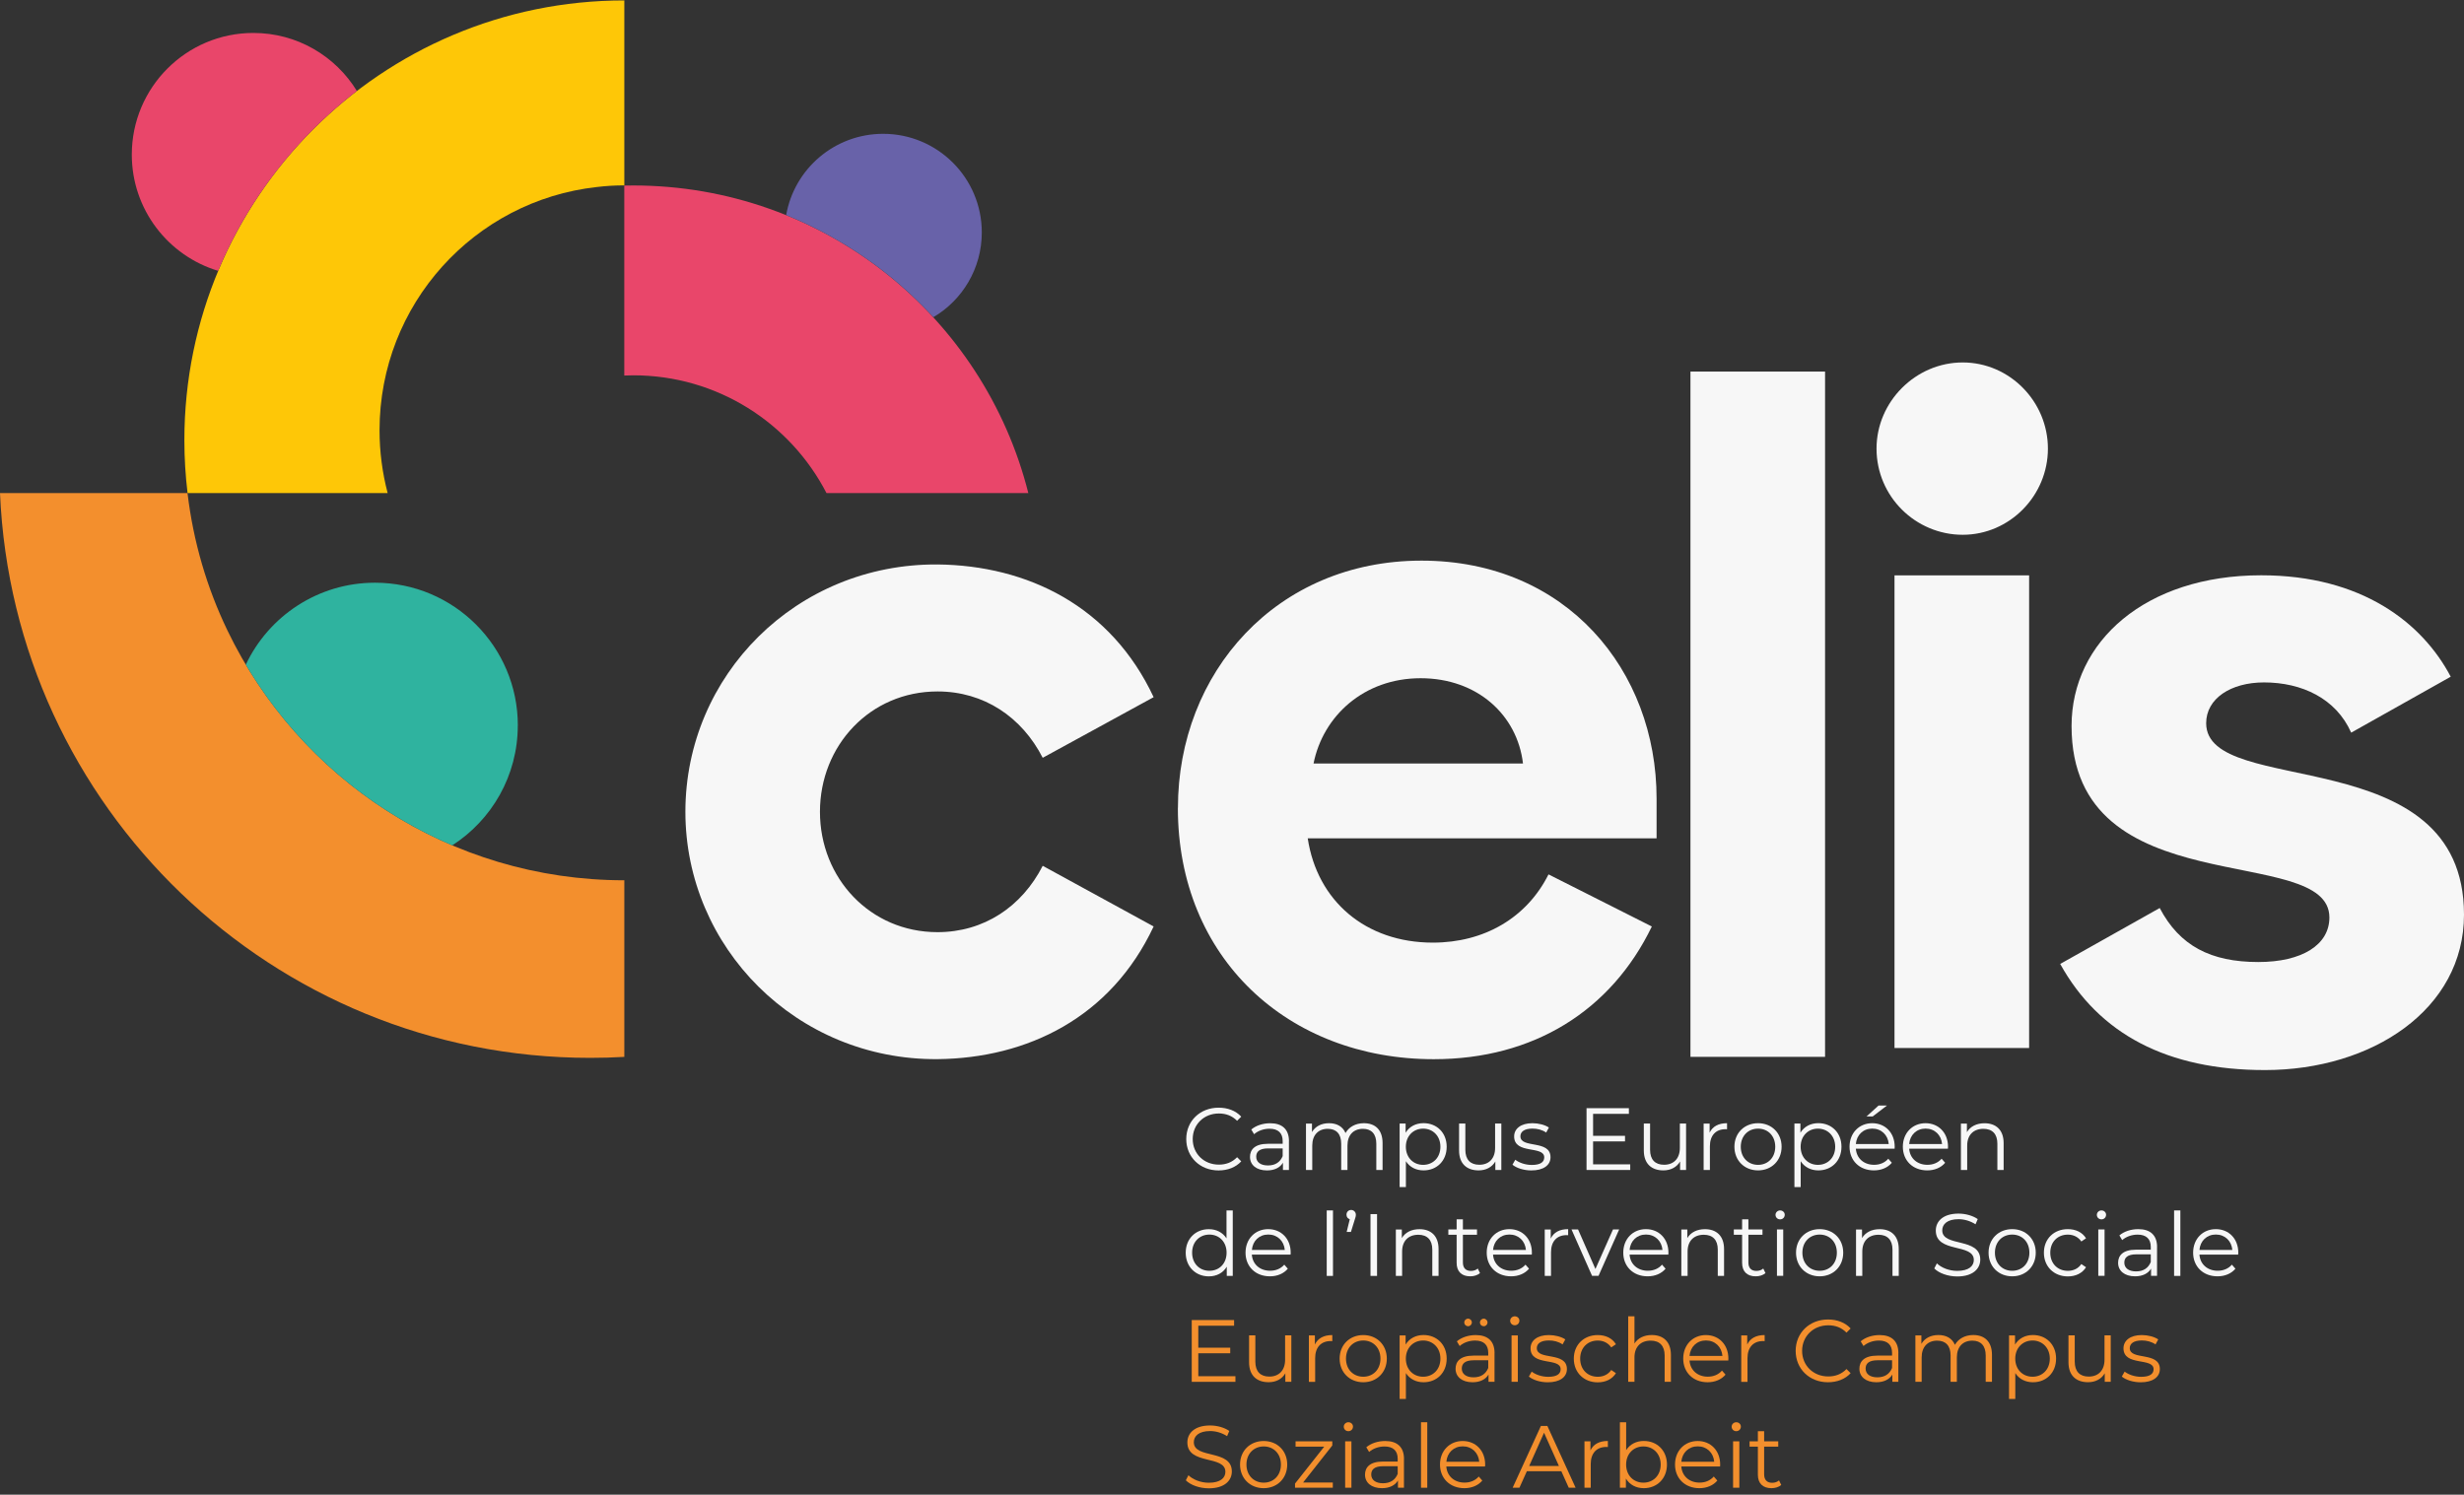 <?xml version="1.0" encoding="UTF-8"?>
<svg xmlns="http://www.w3.org/2000/svg" width="300" height="182" viewBox="0 0 300 182" fill="none">
  <rect x="0" y="0" width="300" height="182" fill="#333333" stroke="none"/>
  <g clip-path="url(#clip0_53_956)">
    <path d="M276.603 73.624V73.103C276.407 73.103 276.216 73.103 276.02 73.108L276.603 73.624Z" fill="#F7F7F7"></path>
    <path d="M83.448 98.856C83.448 82.237 96.953 68.619 114.145 68.732C125.108 68.844 135.263 73.809 140.459 84.891L126.954 92.274C124.412 87.309 119.8 84.195 114.145 84.195C105.947 84.195 99.832 90.771 99.832 98.85C99.832 106.929 105.947 113.505 114.145 113.505C119.8 113.505 124.418 110.391 126.954 105.426L140.459 112.81C135.263 123.891 125.108 128.851 114.145 128.968C96.948 129.086 83.448 115.351 83.448 98.844" fill="#F7F7F7"></path>
    <path d="M185.429 92.97C184.739 87.085 179.891 82.585 172.968 82.585C166.044 82.585 161.078 87.202 159.928 92.97H185.435H185.429ZM143.416 98.39C143.416 81.889 155.417 68.266 173.074 68.266C190.731 68.266 201.694 81.653 201.694 97.234V102.082H159.221C160.377 109.701 166.263 114.779 174.454 114.779C180.688 114.779 185.878 111.777 188.537 106.47L201.117 112.815C196.151 123.089 186.691 128.974 174.572 128.974C156.797 128.974 143.41 116.625 143.41 98.39" fill="#F7F7F7"></path>
    <path d="M222.207 45.245H205.818V128.688H222.207V45.245Z" fill="#F7F7F7"></path>
    <path d="M228.474 54.626C228.474 48.903 233.244 44.134 238.966 44.134C244.689 44.134 249.341 48.903 249.341 54.626C249.341 60.349 244.689 65.118 238.966 65.118C233.244 65.118 228.474 60.467 228.474 54.626Z" fill="#F7F7F7"></path>
    <path d="M250.833 117.377L262.952 110.565C265.376 115.183 269.186 117.141 274.954 117.141C280.262 117.141 283.611 115.065 283.611 111.716C283.611 102.48 252.219 110.448 252.219 88.403C252.219 78.13 261.219 70.05 275.302 70.05C287.533 70.05 294.922 75.824 298.384 82.4L286.265 89.211C284.419 85.053 280.262 83.095 275.65 83.095C271.61 83.095 268.608 85.059 268.608 88.061C268.608 97.296 300 89.907 300 111.373C300 122.915 288.807 130.298 275.762 130.298C263.873 130.298 255.563 125.911 250.833 117.371" fill="#F7F7F7"></path>
    <path d="M76.014 107.187V128.693C74.639 128.772 73.254 128.811 71.851 128.811C33.182 128.817 1.644 98.306 0 60.041H22.83C23.537 65.977 25.203 71.61 27.7 76.783C36.346 94.771 54.733 107.187 76.014 107.187Z" fill="#F38F2D"></path>
    <path d="M125.203 60.041H100.628C96.224 51.518 87.353 45.7 77.091 45.7C76.732 45.7 76.373 45.711 76.008 45.728V22.595H76.317C76.57 22.584 76.839 22.584 77.091 22.584C100.309 22.584 119.789 38.529 125.203 60.046" fill="#E9466A"></path>
    <path d="M76.014 0.051V22.572C74.881 22.572 73.759 22.64 72.653 22.774C57.774 24.429 46.21 37.048 46.21 52.393C46.21 55.036 46.558 57.6 47.197 60.041H22.836C22.583 57.931 22.448 55.799 22.448 53.622C22.443 24.042 46.429 0.051 76.014 0.051Z" fill="#FEC707"></path>
    <path d="M43.455 11.07C36.077 16.743 30.208 24.267 26.561 32.98C20.479 31.151 16.047 25.507 16.047 18.824C16.047 10.644 22.678 4.012 30.842 4.012C36.178 4.012 40.846 6.829 43.449 11.07" fill="#E9466A"></path>
    <path d="M119.537 28.295C119.537 32.7 117.174 36.543 113.64 38.624C108.702 33.261 102.592 28.98 95.719 26.191C96.707 20.558 101.616 16.294 107.53 16.294C114.161 16.294 119.537 21.669 119.537 28.301" fill="#6862A9"></path>
    <path d="M63.042 88.336C63.042 94.463 59.867 99.849 55.064 102.935C44.538 98.452 35.718 90.698 29.928 80.935C32.705 75.038 38.708 70.954 45.66 70.954C55.254 70.954 63.048 78.73 63.048 88.341" fill="#2FB39F"></path>
    <path d="M247.052 70.061H230.663V127.611H247.052V70.061Z" fill="#F7F7F7"></path>
    <path d="M144.431 138.703C144.431 136.498 146.109 134.877 148.376 134.877C149.47 134.877 150.457 135.241 151.125 135.971L150.62 136.476C150.008 135.853 149.257 135.584 148.398 135.584C146.58 135.584 145.217 136.919 145.217 138.698C145.217 140.476 146.58 141.812 148.398 141.812C149.257 141.812 150.008 141.542 150.62 140.908L151.125 141.413C150.457 142.143 149.47 142.519 148.365 142.519C146.109 142.519 144.431 140.897 144.431 138.692V138.703Z" fill="#F7F7F7"></path>
    <path d="M156.932 138.961V142.462H156.203V141.581C155.86 142.159 155.193 142.518 154.256 142.518C152.977 142.518 152.191 141.851 152.191 140.874C152.191 140.005 152.752 139.275 154.374 139.275H156.169V138.933C156.169 137.968 155.619 137.441 154.57 137.441C153.841 137.441 153.15 137.699 152.69 138.108L152.348 137.536C152.915 137.053 153.756 136.773 154.649 136.773C156.107 136.773 156.938 137.502 156.938 138.967L156.932 138.961ZM156.169 140.762V139.836H154.396C153.302 139.836 152.948 140.268 152.948 140.846C152.948 141.503 153.476 141.912 154.379 141.912C155.283 141.912 155.872 141.503 156.175 140.762H156.169Z" fill="#F7F7F7"></path>
    <path d="M168.333 139.186V142.462H167.57V139.258C167.57 138.069 166.97 137.452 165.949 137.452C164.787 137.452 164.058 138.204 164.058 139.494V142.462H163.295V139.258C163.295 138.069 162.694 137.452 161.662 137.452C160.512 137.452 159.771 138.204 159.771 139.494V142.462H159.008V136.812H159.737V137.845C160.136 137.166 160.865 136.767 161.813 136.767C162.762 136.767 163.48 137.166 163.822 137.962C164.232 137.233 165.034 136.767 166.055 136.767C167.43 136.767 168.333 137.564 168.333 139.186Z" fill="#F7F7F7"></path>
    <path d="M176.138 139.634C176.138 141.351 174.937 142.513 173.321 142.513C172.418 142.513 171.643 142.126 171.172 141.396V144.544H170.409V136.807H171.138V137.923C171.599 137.171 172.384 136.762 173.321 136.762C174.931 136.762 176.138 137.923 176.138 139.629V139.634ZM175.375 139.634C175.375 138.321 174.46 137.429 173.271 137.429C172.081 137.429 171.167 138.321 171.167 139.634C171.167 140.947 172.07 141.839 173.271 141.839C174.471 141.839 175.375 140.959 175.375 139.634Z" fill="#F7F7F7"></path>
    <path d="M182.792 136.812V142.462H182.062V141.43C181.664 142.114 180.935 142.513 180.031 142.513C178.589 142.513 177.647 141.705 177.647 140.083V136.807H178.41V140.01C178.41 141.211 179.033 141.828 180.11 141.828C181.294 141.828 182.034 141.065 182.034 139.775V136.807H182.797L182.792 136.812Z" fill="#F7F7F7"></path>
    <path d="M184.15 141.817L184.492 141.217C184.941 141.57 185.704 141.851 186.501 141.851C187.578 141.851 188.016 141.486 188.016 140.925C188.016 139.455 184.352 140.611 184.352 138.378C184.352 137.452 185.148 136.767 186.585 136.767C187.314 136.767 188.111 136.969 188.582 137.295L188.251 137.906C187.757 137.564 187.168 137.424 186.585 137.424C185.564 137.424 185.115 137.822 185.115 138.361C185.115 139.887 188.779 138.737 188.779 140.908C188.779 141.884 187.92 142.518 186.444 142.518C185.507 142.518 184.61 142.215 184.144 141.817H184.15Z" fill="#F7F7F7"></path>
    <path d="M198.485 141.772V142.462H193.166V134.938H198.322V135.628H193.963V138.305H197.851V138.984H193.963V141.778H198.485V141.772Z" fill="#F7F7F7"></path>
    <path d="M205.285 136.812V142.462H204.556V141.43C204.158 142.114 203.428 142.513 202.525 142.513C201.083 142.513 200.14 141.705 200.14 140.083V136.807H200.903V140.01C200.903 141.211 201.526 141.828 202.603 141.828C203.787 141.828 204.528 141.065 204.528 139.775V136.807H205.291L205.285 136.812Z" fill="#F7F7F7"></path>
    <path d="M210.273 136.767V137.508C210.206 137.508 210.144 137.497 210.088 137.497C208.904 137.497 208.186 138.249 208.186 139.584V142.462H207.423V136.812H208.152V137.918C208.506 137.166 209.23 136.767 210.268 136.767H210.273Z" fill="#F7F7F7"></path>
    <path d="M211.171 139.634C211.171 137.957 212.394 136.767 214.049 136.767C215.704 136.767 216.916 137.962 216.916 139.634C216.916 141.306 215.704 142.513 214.049 142.513C212.394 142.513 211.171 141.312 211.171 139.634ZM216.142 139.634C216.142 138.31 215.25 137.429 214.049 137.429C212.849 137.429 211.945 138.31 211.945 139.634C211.945 140.959 212.849 141.839 214.049 141.839C215.25 141.839 216.142 140.959 216.142 139.634Z" fill="#F7F7F7"></path>
    <path d="M224.205 139.634C224.205 141.351 223.004 142.513 221.388 142.513C220.485 142.513 219.71 142.126 219.239 141.396V144.544H218.476V136.807H219.206V137.923C219.666 137.171 220.451 136.762 221.388 136.762C222.998 136.762 224.205 137.923 224.205 139.629V139.634ZM223.442 139.634C223.442 138.321 222.527 137.429 221.338 137.429C220.148 137.429 219.234 138.321 219.234 139.634C219.234 140.947 220.137 141.839 221.338 141.839C222.538 141.839 223.442 140.959 223.442 139.634Z" fill="#F7F7F7"></path>
    <path d="M230.685 139.87H225.955C226.039 141.054 226.943 141.834 228.177 141.834C228.867 141.834 229.479 141.587 229.905 141.093L230.337 141.587C229.832 142.187 229.047 142.513 228.155 142.513C226.393 142.513 225.187 141.312 225.187 139.634C225.187 137.957 226.359 136.767 227.947 136.767C229.535 136.767 230.685 137.94 230.685 139.634C230.685 139.696 230.674 139.786 230.674 139.87H230.685ZM225.955 139.303H229.961C229.866 138.198 229.058 137.424 227.953 137.424C226.847 137.424 226.051 138.198 225.955 139.303ZM228.009 135.943H227.257L228.727 134.613H229.748L228.009 135.943Z" fill="#F7F7F7"></path>
    <path d="M237.177 139.87H232.447C232.531 141.054 233.434 141.834 234.669 141.834C235.359 141.834 235.97 141.587 236.397 141.093L236.829 141.587C236.324 142.187 235.538 142.513 234.646 142.513C232.885 142.513 231.678 141.312 231.678 139.634C231.678 137.957 232.851 136.767 234.439 136.767C236.027 136.767 237.177 137.94 237.177 139.634C237.177 139.696 237.166 139.786 237.166 139.87H237.177ZM232.447 139.303H236.453C236.358 138.198 235.55 137.424 234.444 137.424C233.339 137.424 232.542 138.198 232.447 139.303Z" fill="#F7F7F7"></path>
    <path d="M243.949 139.186V142.462H243.186V139.259C243.186 138.069 242.563 137.452 241.486 137.452C240.274 137.452 239.511 138.204 239.511 139.494V142.462H238.748V136.812H239.477V137.856C239.887 137.166 240.65 136.773 241.626 136.773C243.001 136.773 243.949 137.57 243.949 139.191V139.186Z" fill="#F7F7F7"></path>
    <path d="M150.093 147.389V155.362H149.363V154.245C148.903 155.008 148.118 155.418 147.181 155.418C145.57 155.418 144.364 154.245 144.364 152.539C144.364 150.834 145.57 149.672 147.181 149.672C148.084 149.672 148.858 150.059 149.33 150.789V147.394H150.093V147.389ZM149.341 152.534C149.341 151.21 148.437 150.329 147.248 150.329C146.058 150.329 145.144 151.21 145.144 152.534C145.144 153.858 146.047 154.739 147.248 154.739C148.449 154.739 149.341 153.858 149.341 152.534Z" fill="#F7F7F7"></path>
    <path d="M157.145 152.769H152.415C152.5 153.953 153.403 154.733 154.637 154.733C155.327 154.733 155.939 154.486 156.365 153.992L156.797 154.486C156.292 155.086 155.507 155.412 154.615 155.412C152.853 155.412 151.647 154.211 151.647 152.534C151.647 150.856 152.819 149.667 154.407 149.667C155.995 149.667 157.145 150.839 157.145 152.534C157.145 152.595 157.134 152.685 157.134 152.769H157.145ZM152.421 152.203H156.427C156.332 151.097 155.524 150.323 154.418 150.323C153.313 150.323 152.516 151.097 152.421 152.203Z" fill="#F7F7F7"></path>
    <path d="M161.533 147.389H162.296V155.362H161.533V147.389Z" fill="#F7F7F7"></path>
    <path d="M165.079 147.916C165.079 148.101 165.034 148.225 164.939 148.528L164.479 150.009H163.962L164.338 148.46C164.103 148.387 163.94 148.191 163.94 147.91C163.94 147.568 164.187 147.333 164.507 147.333C164.826 147.333 165.079 147.591 165.079 147.91V147.916Z" fill="#F7F7F7"></path>
    <path d="M166.863 147.837H167.66V155.361H166.863V147.837Z" fill="#F7F7F7"></path>
    <path d="M175.15 152.085V155.361H174.387V152.158C174.387 150.968 173.764 150.351 172.687 150.351C171.475 150.351 170.712 151.103 170.712 152.393V155.361H169.949V149.711H170.678V150.755C171.088 150.065 171.851 149.672 172.827 149.672C174.202 149.672 175.15 150.469 175.15 152.09V152.085Z" fill="#F7F7F7"></path>
    <path d="M180.2 155.014C179.897 155.283 179.448 155.412 179.005 155.412C177.939 155.412 177.35 154.812 177.35 153.768V150.351H176.34V149.706H177.35V148.471H178.113V149.706H179.829V150.351H178.113V153.723C178.113 154.391 178.455 154.755 179.089 154.755C179.403 154.755 179.712 154.66 179.925 154.464L180.194 155.014H180.2Z" fill="#F7F7F7"></path>
    <path d="M186.512 152.769H181.782C181.866 153.953 182.769 154.733 184.004 154.733C184.694 154.733 185.306 154.486 185.732 153.992L186.164 154.486C185.659 155.086 184.873 155.412 183.981 155.412C182.22 155.412 181.013 154.211 181.013 152.534C181.013 150.856 182.186 149.667 183.774 149.667C185.362 149.667 186.512 150.839 186.512 152.534C186.512 152.595 186.501 152.685 186.501 152.769H186.512ZM181.782 152.203H185.788C185.693 151.097 184.885 150.323 183.779 150.323C182.674 150.323 181.877 151.097 181.782 152.203Z" fill="#F7F7F7"></path>
    <path d="M190.927 149.667V150.407C190.86 150.407 190.798 150.396 190.742 150.396C189.558 150.396 188.84 151.148 188.84 152.483V155.361H188.077V149.711H188.807V150.817C189.16 150.065 189.884 149.667 190.922 149.667H190.927Z" fill="#F7F7F7"></path>
    <path d="M197.139 149.706L194.625 155.356H193.839L191.337 149.706H192.134L194.249 154.52L196.387 149.706H197.139Z" fill="#F7F7F7"></path>
    <path d="M203.136 152.769H198.407C198.491 153.953 199.394 154.733 200.628 154.733C201.319 154.733 201.93 154.486 202.357 153.992L202.789 154.486C202.284 155.086 201.498 155.412 200.606 155.412C198.844 155.412 197.638 154.211 197.638 152.534C197.638 150.856 198.811 149.667 200.398 149.667C201.986 149.667 203.136 150.839 203.136 152.534C203.136 152.595 203.125 152.685 203.125 152.769H203.136ZM198.407 152.203H202.413C202.317 151.097 201.509 150.323 200.404 150.323C199.299 150.323 198.502 151.097 198.407 152.203Z" fill="#F7F7F7"></path>
    <path d="M209.909 152.085V155.361H209.145V152.158C209.145 150.968 208.523 150.351 207.445 150.351C206.234 150.351 205.47 151.103 205.47 152.393V155.361H204.707V149.711H205.437V150.755C205.846 150.065 206.609 149.672 207.586 149.672C208.96 149.672 209.909 150.469 209.909 152.09V152.085Z" fill="#F7F7F7"></path>
    <path d="M214.958 155.014C214.655 155.283 214.206 155.412 213.763 155.412C212.697 155.412 212.108 154.812 212.108 153.768V150.351H211.098V149.706H212.108V148.471H212.871V149.706H214.588V150.351H212.871V153.723C212.871 154.391 213.213 154.755 213.847 154.755C214.161 154.755 214.47 154.66 214.683 154.464L214.953 155.014H214.958Z" fill="#F7F7F7"></path>
    <path d="M216.176 147.927C216.176 147.636 216.423 147.389 216.737 147.389C217.051 147.389 217.298 147.624 217.298 147.916C217.298 148.225 217.062 148.477 216.737 148.477C216.411 148.477 216.176 148.23 216.176 147.927ZM216.35 149.706H217.113V155.356H216.35V149.706Z" fill="#F7F7F7"></path>
    <path d="M218.672 152.534C218.672 150.856 219.896 149.667 221.551 149.667C223.206 149.667 224.418 150.862 224.418 152.534C224.418 154.206 223.206 155.412 221.551 155.412C219.896 155.412 218.672 154.211 218.672 152.534ZM223.644 152.534C223.644 151.209 222.751 150.329 221.551 150.329C220.35 150.329 219.447 151.209 219.447 152.534C219.447 153.858 220.35 154.739 221.551 154.739C222.751 154.739 223.644 153.858 223.644 152.534Z" fill="#F7F7F7"></path>
    <path d="M231.179 152.085V155.361H230.416V152.158C230.416 150.968 229.793 150.351 228.716 150.351C227.504 150.351 226.741 151.103 226.741 152.393V155.361H225.978V149.711H226.707V150.755C227.117 150.065 227.88 149.672 228.856 149.672C230.231 149.672 231.179 150.469 231.179 152.09V152.085Z" fill="#F7F7F7"></path>
    <path d="M235.51 154.447L235.819 153.835C236.358 154.363 237.311 154.75 238.299 154.75C239.707 154.75 240.319 154.161 240.319 153.42C240.319 151.355 235.69 152.623 235.69 149.84C235.69 148.735 236.548 147.776 238.462 147.776C239.309 147.776 240.19 148.023 240.796 148.443L240.526 149.077C239.881 148.657 239.129 148.455 238.462 148.455C237.087 148.455 236.475 149.066 236.475 149.818C236.475 151.883 241.104 150.637 241.104 153.375C241.104 154.48 240.223 155.429 238.299 155.429C237.171 155.429 236.066 155.03 235.505 154.452L235.51 154.447Z" fill="#F7F7F7"></path>
    <path d="M242.114 152.534C242.114 150.856 243.337 149.667 244.992 149.667C246.648 149.667 247.86 150.862 247.86 152.534C247.86 154.206 246.648 155.412 244.992 155.412C243.337 155.412 242.114 154.211 242.114 152.534ZM247.085 152.534C247.085 151.209 246.193 150.329 244.992 150.329C243.792 150.329 242.888 151.209 242.888 152.534C242.888 153.858 243.792 154.739 244.992 154.739C246.193 154.739 247.085 153.858 247.085 152.534Z" fill="#F7F7F7"></path>
    <path d="M248.853 152.534C248.853 150.845 250.076 149.667 251.765 149.667C252.718 149.667 253.526 150.042 253.981 150.783L253.409 151.17C253.021 150.603 252.421 150.334 251.765 150.334C250.53 150.334 249.627 151.215 249.627 152.539C249.627 153.863 250.53 154.744 251.765 154.744C252.421 154.744 253.021 154.486 253.409 153.919L253.981 154.307C253.532 155.036 252.724 155.423 251.765 155.423C250.076 155.423 248.853 154.228 248.853 152.545V152.534Z" fill="#F7F7F7"></path>
    <path d="M255.299 147.927C255.299 147.636 255.546 147.389 255.86 147.389C256.175 147.389 256.422 147.624 256.422 147.916C256.422 148.225 256.186 148.477 255.86 148.477C255.535 148.477 255.299 148.23 255.299 147.927ZM255.473 149.706H256.236V155.356H255.473V149.706Z" fill="#F7F7F7"></path>
    <path d="M262.627 151.855V155.356H261.898V154.475C261.555 155.053 260.888 155.412 259.951 155.412C258.671 155.412 257.886 154.744 257.886 153.768C257.886 152.898 258.447 152.169 260.068 152.169H261.864V151.827C261.864 150.862 261.314 150.334 260.265 150.334C259.535 150.334 258.845 150.592 258.385 151.002L258.043 150.43C258.61 149.947 259.451 149.667 260.343 149.667C261.802 149.667 262.633 150.396 262.633 151.86L262.627 151.855ZM261.864 153.661V152.736H260.091C258.997 152.736 258.643 153.168 258.643 153.745C258.643 154.402 259.171 154.812 260.074 154.812C260.977 154.812 261.567 154.402 261.869 153.661H261.864Z" fill="#F7F7F7"></path>
    <path d="M264.703 147.389H265.466V155.362H264.703V147.389Z" fill="#F7F7F7"></path>
    <path d="M272.519 152.769H267.789C267.873 153.953 268.776 154.733 270.011 154.733C270.701 154.733 271.312 154.486 271.739 153.992L272.171 154.486C271.666 155.086 270.88 155.412 269.988 155.412C268.227 155.412 267.02 154.211 267.02 152.534C267.02 150.856 268.193 149.667 269.781 149.667C271.369 149.667 272.519 150.839 272.519 152.534C272.519 152.595 272.507 152.685 272.507 152.769H272.519ZM267.789 152.203H271.795C271.7 151.097 270.892 150.323 269.786 150.323C268.681 150.323 267.884 151.097 267.789 152.203Z" fill="#F7F7F7"></path>
    <path d="M150.418 167.57V168.261H145.099V160.737H150.255V161.427H145.896V164.103H149.784V164.782H145.896V167.576H150.418V167.57Z" fill="#F38F2D"></path>
    <path d="M157.224 162.605V168.255H156.494V167.222C156.096 167.912 155.367 168.305 154.463 168.305C153.021 168.305 152.079 167.497 152.079 165.876V162.599H152.842V165.803C152.842 167.004 153.465 167.621 154.542 167.621C155.726 167.621 156.466 166.858 156.466 165.567V162.599H157.229L157.224 162.605Z" fill="#F38F2D"></path>
    <path d="M162.212 162.565V163.306C162.144 163.306 162.083 163.295 162.027 163.295C160.843 163.295 160.125 164.047 160.125 165.382V168.26H159.362V162.61H160.091V163.716C160.444 162.964 161.168 162.565 162.206 162.565H162.212Z" fill="#F38F2D"></path>
    <path d="M163.104 165.433C163.104 163.755 164.327 162.565 165.982 162.565C167.637 162.565 168.849 163.761 168.849 165.433C168.849 167.105 167.637 168.311 165.982 168.311C164.327 168.311 163.104 167.11 163.104 165.433ZM168.075 165.433C168.075 164.108 167.183 163.227 165.982 163.227C164.781 163.227 163.878 164.108 163.878 165.433C163.878 166.757 164.781 167.638 165.982 167.638C167.183 167.638 168.075 166.757 168.075 165.433Z" fill="#F38F2D"></path>
    <path d="M176.138 165.433C176.138 167.15 174.937 168.311 173.321 168.311C172.418 168.311 171.643 167.924 171.172 167.195V170.342H170.409V162.605H171.138V163.721C171.599 162.97 172.384 162.56 173.321 162.56C174.931 162.56 176.138 163.721 176.138 165.427V165.433ZM175.375 165.433C175.375 164.12 174.46 163.228 173.271 163.228C172.081 163.228 171.167 164.12 171.167 165.433C171.167 166.746 172.07 167.638 173.271 167.638C174.471 167.638 175.375 166.757 175.375 165.433Z" fill="#F38F2D"></path>
    <path d="M181.962 164.754V168.255H181.232V167.374C180.89 167.952 180.222 168.311 179.285 168.311C178.006 168.311 177.22 167.643 177.22 166.667C177.22 165.797 177.782 165.068 179.403 165.068H181.198V164.726C181.198 163.761 180.649 163.233 179.599 163.233C178.87 163.233 178.18 163.491 177.72 163.901L177.378 163.329C177.944 162.846 178.786 162.566 179.678 162.566C181.137 162.566 181.967 163.295 181.967 164.759L181.962 164.754ZM181.198 166.56V165.635H179.425C178.331 165.635 177.978 166.067 177.978 166.645C177.978 167.301 178.505 167.711 179.409 167.711C180.312 167.711 180.901 167.301 181.204 166.56H181.198ZM178.281 161.028C178.281 160.77 178.483 160.568 178.741 160.568C178.999 160.568 179.201 160.77 179.201 161.028C179.201 161.286 178.988 161.488 178.741 161.488C178.494 161.488 178.281 161.298 178.281 161.028ZM180.189 161.028C180.189 160.77 180.402 160.568 180.649 160.568C180.895 160.568 181.109 160.77 181.109 161.028C181.109 161.286 180.907 161.488 180.649 161.488C180.391 161.488 180.189 161.298 180.189 161.028Z" fill="#F38F2D"></path>
    <path d="M183.869 160.821C183.869 160.529 184.116 160.282 184.43 160.282C184.744 160.282 184.991 160.518 184.991 160.809C184.991 161.118 184.756 161.37 184.43 161.37C184.105 161.37 183.869 161.124 183.869 160.821ZM184.037 162.605H184.801V168.255H184.037V162.605Z" fill="#F38F2D"></path>
    <path d="M186.147 167.615L186.489 167.015C186.938 167.368 187.701 167.649 188.498 167.649C189.575 167.649 190.013 167.284 190.013 166.723C190.013 165.253 186.349 166.409 186.349 164.176C186.349 163.25 187.146 162.565 188.582 162.565C189.312 162.565 190.108 162.767 190.58 163.093L190.249 163.704C189.755 163.362 189.166 163.222 188.582 163.222C187.561 163.222 187.112 163.62 187.112 164.159C187.112 165.685 190.776 164.535 190.776 166.706C190.776 167.682 189.918 168.316 188.442 168.316C187.505 168.316 186.607 168.013 186.142 167.615H186.147Z" fill="#F38F2D"></path>
    <path d="M191.618 165.433C191.618 163.744 192.841 162.565 194.53 162.565C195.483 162.565 196.291 162.941 196.746 163.682L196.174 164.069C195.786 163.502 195.186 163.233 194.53 163.233C193.295 163.233 192.392 164.114 192.392 165.438C192.392 166.762 193.295 167.643 194.53 167.643C195.186 167.643 195.786 167.385 196.174 166.818L196.746 167.206C196.297 167.935 195.489 168.322 194.53 168.322C192.841 168.322 191.618 167.127 191.618 165.444V165.433Z" fill="#F38F2D"></path>
    <path d="M203.439 164.978V168.255H202.676V165.051C202.676 163.862 202.054 163.244 200.976 163.244C199.764 163.244 199.001 163.996 199.001 165.287V168.255H198.238V160.282H199.001V163.592C199.422 162.936 200.163 162.56 201.117 162.56C202.491 162.56 203.439 163.357 203.439 164.978Z" fill="#F38F2D"></path>
    <path d="M210.436 165.668H205.706C205.79 166.852 206.694 167.632 207.928 167.632C208.618 167.632 209.23 167.385 209.656 166.891L210.088 167.385C209.583 167.985 208.798 168.311 207.906 168.311C206.144 168.311 204.938 167.11 204.938 165.433C204.938 163.755 206.11 162.565 207.698 162.565C209.286 162.565 210.436 163.738 210.436 165.433C210.436 165.494 210.425 165.584 210.425 165.668H210.436ZM205.706 165.101H209.712C209.617 163.996 208.809 163.222 207.704 163.222C206.598 163.222 205.802 163.996 205.706 165.101Z" fill="#F38F2D"></path>
    <path d="M214.852 162.565V163.306C214.784 163.306 214.723 163.295 214.666 163.295C213.483 163.295 212.764 164.047 212.764 165.382V168.26H212.001V162.61H212.731V163.716C213.084 162.964 213.808 162.565 214.846 162.565H214.852Z" fill="#F38F2D"></path>
    <path d="M218.628 164.496C218.628 162.291 220.305 160.669 222.572 160.669C223.666 160.669 224.659 161.034 225.321 161.763L224.816 162.268C224.205 161.645 223.453 161.376 222.594 161.376C220.777 161.376 219.413 162.711 219.413 164.49C219.413 166.269 220.777 167.604 222.594 167.604C223.453 167.604 224.205 167.335 224.816 166.701L225.321 167.206C224.654 167.935 223.666 168.311 222.561 168.311C220.305 168.311 218.628 166.69 218.628 164.484V164.496Z" fill="#F38F2D"></path>
    <path d="M231.128 164.754V168.255H230.399V167.374C230.057 167.952 229.389 168.311 228.452 168.311C227.173 168.311 226.387 167.643 226.387 166.667C226.387 165.797 226.948 165.068 228.57 165.068H230.365V164.726C230.365 163.761 229.815 163.233 228.766 163.233C228.037 163.233 227.347 163.491 226.887 163.901L226.544 163.328C227.111 162.846 227.953 162.565 228.845 162.565C230.304 162.565 231.134 163.295 231.134 164.759L231.128 164.754ZM230.365 166.56V165.634H228.592C227.498 165.634 227.145 166.067 227.145 166.644C227.145 167.301 227.672 167.71 228.575 167.71C229.479 167.71 230.068 167.301 230.371 166.56H230.365Z" fill="#F38F2D"></path>
    <path d="M242.529 164.978V168.255H241.766V165.051C241.766 163.862 241.166 163.245 240.145 163.245C238.983 163.245 238.254 163.996 238.254 165.287V168.255H237.491V165.051C237.491 163.862 236.891 163.245 235.858 163.245C234.708 163.245 233.967 163.996 233.967 165.287V168.255H233.204V162.605H233.934V163.637C234.332 162.958 235.061 162.56 236.01 162.56C236.958 162.56 237.676 162.958 238.018 163.755C238.428 163.026 239.23 162.56 240.251 162.56C241.626 162.56 242.529 163.357 242.529 164.978Z" fill="#F38F2D"></path>
    <path d="M250.334 165.433C250.334 167.15 249.133 168.311 247.517 168.311C246.614 168.311 245.84 167.924 245.368 167.195V170.342H244.605V162.605H245.335V163.721C245.795 162.97 246.58 162.56 247.517 162.56C249.128 162.56 250.334 163.721 250.334 165.427V165.433ZM249.571 165.433C249.571 164.12 248.656 163.228 247.467 163.228C246.277 163.228 245.363 164.12 245.363 165.433C245.363 166.746 246.266 167.638 247.467 167.638C248.667 167.638 249.571 166.757 249.571 165.433Z" fill="#F38F2D"></path>
    <path d="M256.988 162.605V168.255H256.259V167.222C255.86 167.912 255.131 168.305 254.228 168.305C252.786 168.305 251.843 167.497 251.843 165.876V162.599H252.606V165.803C252.606 167.004 253.229 167.621 254.306 167.621C255.49 167.621 256.231 166.858 256.231 165.567V162.599H256.994L256.988 162.605Z" fill="#F38F2D"></path>
    <path d="M258.34 167.615L258.683 167.015C259.131 167.368 259.895 167.649 260.691 167.649C261.768 167.649 262.206 167.284 262.206 166.723C262.206 165.253 258.542 166.409 258.542 164.176C258.542 163.25 259.339 162.565 260.775 162.565C261.505 162.565 262.302 162.767 262.773 163.093L262.442 163.704C261.948 163.362 261.359 163.222 260.775 163.222C259.754 163.222 259.305 163.62 259.305 164.159C259.305 165.685 262.969 164.535 262.969 166.706C262.969 167.682 262.111 168.316 260.635 168.316C259.698 168.316 258.8 168.013 258.335 167.615H258.34Z" fill="#F38F2D"></path>
    <path d="M144.381 180.245L144.695 179.633C145.234 180.161 146.188 180.548 147.175 180.548C148.583 180.548 149.195 179.959 149.195 179.218C149.195 177.153 144.566 178.421 144.566 175.638C144.566 174.533 145.424 173.574 147.338 173.574C148.185 173.574 149.066 173.821 149.672 174.241L149.402 174.875C148.757 174.455 148.005 174.253 147.338 174.253C145.963 174.253 145.352 174.864 145.352 175.616C145.352 177.681 149.98 176.435 149.98 179.173C149.98 180.279 149.099 181.227 147.175 181.227C146.047 181.227 144.942 180.828 144.381 180.251V180.245Z" fill="#F38F2D"></path>
    <path d="M150.979 178.332C150.979 176.654 152.202 175.465 153.857 175.465C155.513 175.465 156.724 176.66 156.724 178.332C156.724 180.004 155.513 181.21 153.857 181.21C152.202 181.21 150.979 180.009 150.979 178.332ZM155.956 178.332C155.956 177.008 155.064 176.127 153.863 176.127C152.662 176.127 151.759 177.008 151.759 178.332C151.759 179.656 152.662 180.537 153.863 180.537C155.064 180.537 155.956 179.656 155.956 178.332Z" fill="#F38F2D"></path>
    <path d="M162.274 180.52V181.154H157.673V180.649L161.23 176.149H157.74V175.504H162.212V176.009L158.655 180.52H162.274Z" fill="#F38F2D"></path>
    <path d="M163.609 173.72C163.609 173.428 163.856 173.181 164.17 173.181C164.484 173.181 164.731 173.417 164.731 173.709C164.731 174.017 164.495 174.27 164.17 174.27C163.844 174.27 163.609 174.023 163.609 173.72ZM163.777 175.504H164.54V181.154H163.777V175.504Z" fill="#F38F2D"></path>
    <path d="M170.936 177.653V181.154H170.207V180.273C169.865 180.851 169.197 181.21 168.26 181.21C166.981 181.21 166.195 180.542 166.195 179.566C166.195 178.696 166.756 177.967 168.378 177.967H170.173V177.625C170.173 176.66 169.624 176.132 168.574 176.132C167.845 176.132 167.155 176.39 166.695 176.8L166.352 176.228C166.919 175.745 167.761 175.465 168.653 175.465C170.112 175.465 170.942 176.194 170.942 177.658L170.936 177.653ZM170.173 179.459V178.534H168.4C167.306 178.534 166.953 178.966 166.953 179.544C166.953 180.2 167.48 180.61 168.384 180.61C169.287 180.61 169.876 180.2 170.179 179.459H170.173Z" fill="#F38F2D"></path>
    <path d="M173.012 173.181H173.775V181.154H173.012V173.181Z" fill="#F38F2D"></path>
    <path d="M180.823 178.567H176.093C176.177 179.751 177.08 180.531 178.315 180.531C179.005 180.531 179.616 180.284 180.043 179.79L180.475 180.284C179.97 180.885 179.184 181.21 178.292 181.21C176.53 181.21 175.324 180.009 175.324 178.332C175.324 176.654 176.497 175.465 178.085 175.465C179.672 175.465 180.823 176.637 180.823 178.332C180.823 178.393 180.811 178.483 180.811 178.567H180.823ZM176.098 177.995H180.104C180.009 176.89 179.201 176.115 178.096 176.115C176.99 176.115 176.194 176.89 176.098 177.995Z" fill="#F38F2D"></path>
    <path d="M190.091 179.145H185.9L184.997 181.154H184.172L187.611 173.63H188.397L191.836 181.154H191L190.097 179.145H190.091ZM189.8 178.5L187.993 174.46L186.186 178.5H189.794H189.8Z" fill="#F38F2D"></path>
    <path d="M195.764 175.459V176.2C195.697 176.2 195.635 176.188 195.579 176.188C194.395 176.188 193.677 176.94 193.677 178.276V181.154H192.914V175.504H193.643V176.609C193.997 175.857 194.72 175.459 195.758 175.459H195.764Z" fill="#F38F2D"></path>
    <path d="M202.957 178.332C202.957 180.037 201.756 181.21 200.14 181.21C199.203 181.21 198.423 180.801 197.958 180.037V181.154H197.228V173.181H197.991V176.576C198.463 175.846 199.237 175.459 200.14 175.459C201.751 175.459 202.957 176.621 202.957 178.326V178.332ZM202.194 178.332C202.194 177.008 201.279 176.127 200.09 176.127C198.9 176.127 197.986 177.008 197.986 178.332C197.986 179.656 198.889 180.537 200.09 180.537C201.291 180.537 202.194 179.656 202.194 178.332Z" fill="#F38F2D"></path>
    <path d="M209.437 178.567H204.707C204.792 179.751 205.695 180.531 206.929 180.531C207.619 180.531 208.231 180.284 208.657 179.79L209.089 180.284C208.584 180.885 207.799 181.21 206.907 181.21C205.145 181.21 203.939 180.009 203.939 178.332C203.939 176.654 205.111 175.465 206.699 175.465C208.287 175.465 209.437 176.637 209.437 178.332C209.437 178.393 209.426 178.483 209.426 178.567H209.437ZM204.707 177.995H208.713C208.618 176.89 207.81 176.115 206.705 176.115C205.599 176.115 204.803 176.89 204.707 177.995Z" fill="#F38F2D"></path>
    <path d="M210.834 173.72C210.834 173.428 211.081 173.181 211.395 173.181C211.71 173.181 211.956 173.417 211.956 173.709C211.956 174.017 211.721 174.27 211.395 174.27C211.07 174.27 210.834 174.023 210.834 173.72ZM211.008 175.504H211.771V181.154H211.008V175.504Z" fill="#F38F2D"></path>
    <path d="M216.877 180.812C216.574 181.081 216.125 181.21 215.682 181.21C214.616 181.21 214.027 180.61 214.027 179.566V176.149H213.017V175.504H214.027V174.27H214.79V175.504H216.507V176.149H214.79V179.521C214.79 180.189 215.132 180.554 215.766 180.554C216.08 180.554 216.389 180.458 216.602 180.262L216.871 180.812H216.877Z" fill="#F38F2D"></path>
  </g>
  <defs>
    <clipPath id="clip0_53_956">
      <rect width="300" height="181.17" fill="white" transform="translate(0 0.051)"></rect>
    </clipPath>
  </defs>
</svg>
